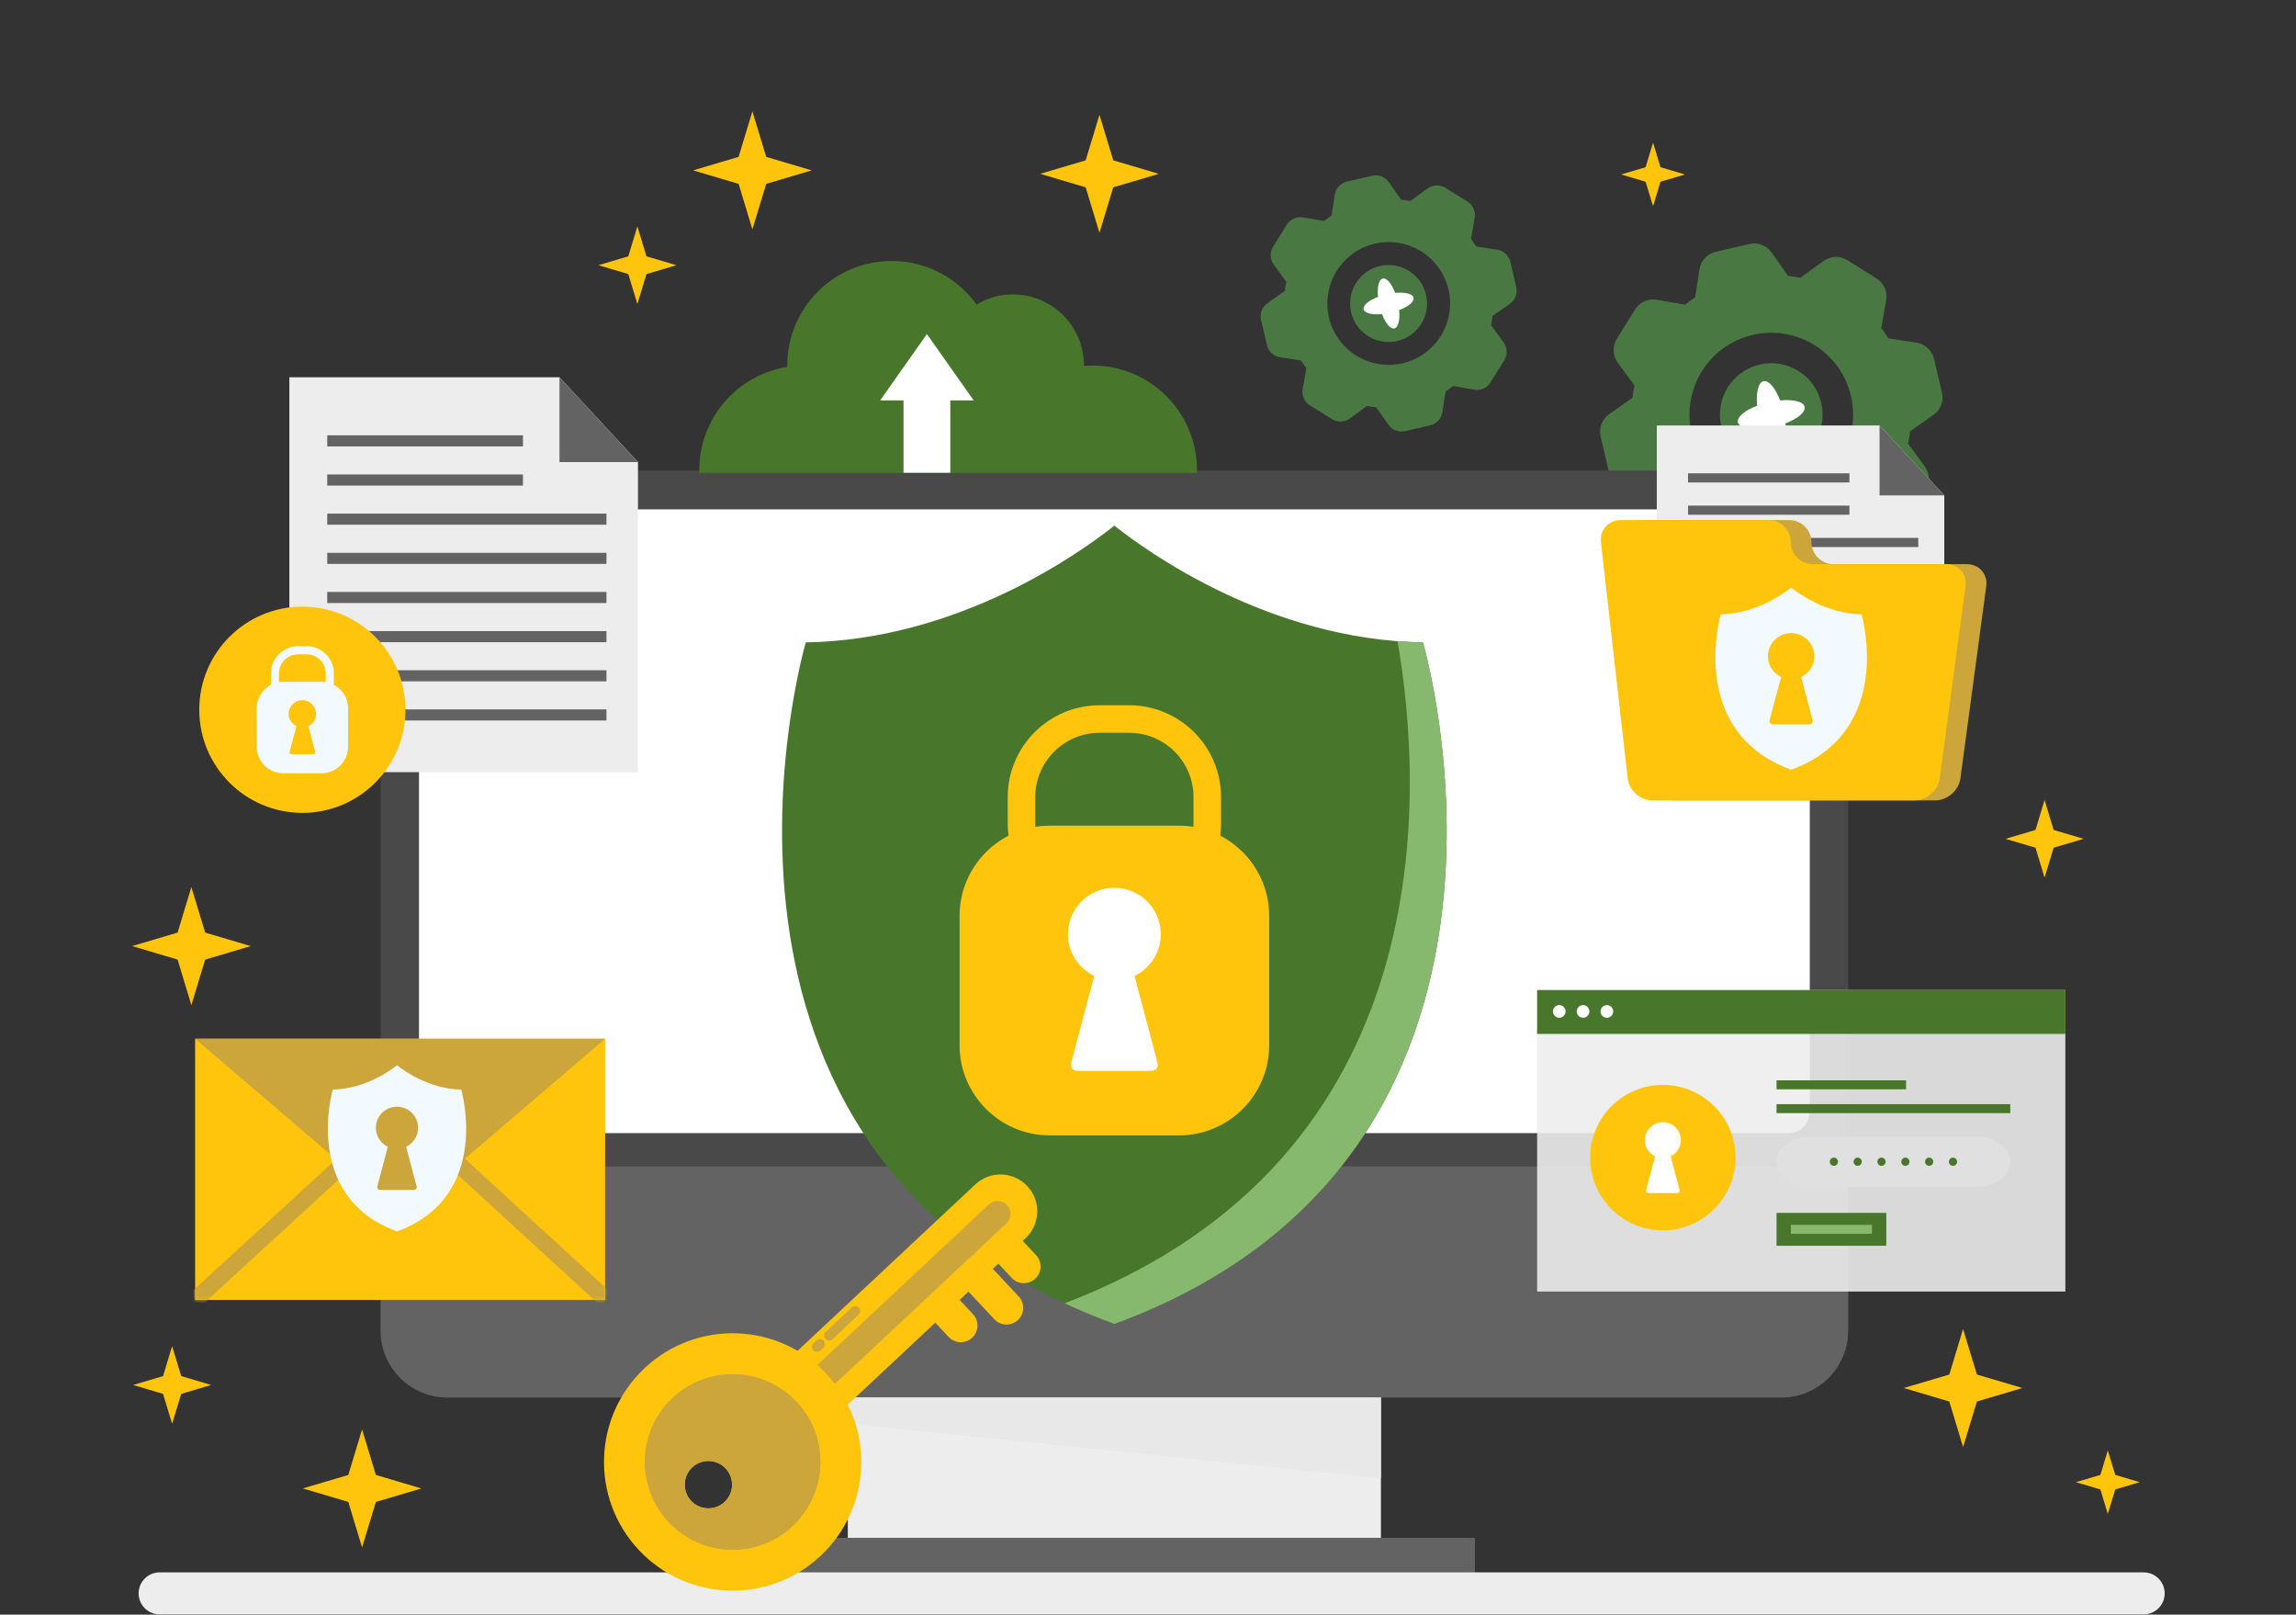 <svg width="660" height="464" viewBox="0 0 660 464" fill="none" xmlns="http://www.w3.org/2000/svg">
<rect x="0" y="0" width="660" height="464" fill="#333333" stroke="none"/>
<g clip-path="url(#clip0_9991_3159)">
<path d="M414.607 118.51L415.561 112.441C416.314 111.954 417.04 111.443 417.745 110.927L423.788 111.988C424.688 112.144 425.613 112.028 426.446 111.655C427.279 111.283 427.982 110.67 428.465 109.895L432.418 103.522C432.901 102.747 433.142 101.846 433.109 100.933C433.076 100.021 432.772 99.139 432.234 98.401L428.619 93.454C428.809 92.585 428.945 91.698 429.012 90.817L434.03 87.295C434.776 86.77 435.348 86.034 435.673 85.183C435.999 84.331 436.063 83.401 435.858 82.513L434.171 75.256C433.965 74.367 433.497 73.561 432.829 72.939C432.162 72.318 431.323 71.91 430.422 71.769L424.363 70.812C423.867 70.062 423.356 69.335 422.849 68.628L423.91 62.584C424.066 61.685 423.95 60.759 423.577 59.926C423.204 59.093 422.591 58.39 421.817 57.907L415.469 53.978C414.695 53.496 413.793 53.255 412.881 53.288C411.969 53.321 411.088 53.625 410.349 54.161L405.394 57.779C404.524 57.588 403.647 57.45 402.766 57.383L399.235 52.366C398.716 51.609 397.981 51.025 397.127 50.691C396.272 50.357 395.337 50.287 394.442 50.491L387.185 52.177C386.298 52.385 385.492 52.852 384.871 53.52C384.25 54.188 383.842 55.026 383.699 55.926L382.752 61.984C382.002 62.48 381.276 62.991 380.559 63.5L374.574 62.475C373.675 62.318 372.749 62.433 371.916 62.806C371.083 63.179 370.38 63.793 369.898 64.569L365.953 70.89C365.468 71.664 365.227 72.566 365.26 73.478C365.292 74.391 365.598 75.273 366.137 76.01L369.745 80.969C369.564 81.836 369.416 82.716 369.349 83.597L364.333 87.128C363.583 87.65 363.008 88.386 362.68 89.239C362.353 90.091 362.289 91.023 362.496 91.913L364.183 99.17C364.39 100.059 364.859 100.866 365.529 101.487C366.198 102.108 367.039 102.515 367.941 102.654L373.998 103.602C374.485 104.354 375.008 105.088 375.514 105.796L374.461 111.828C374.301 112.727 374.415 113.654 374.788 114.488C375.161 115.322 375.777 116.024 376.554 116.504L382.884 120.448C383.659 120.931 384.56 121.172 385.472 121.139C386.385 121.107 387.266 120.802 388.004 120.264L392.951 116.649C393.83 116.837 394.707 116.976 395.588 117.043L399.111 122.071C399.637 122.817 400.372 123.389 401.224 123.714C402.076 124.04 403.005 124.104 403.894 123.899L411.15 122.212C412.026 122.004 412.822 121.542 413.437 120.883C414.052 120.224 414.459 119.399 414.607 118.51ZM382.005 91.203C381.215 87.804 381.451 84.247 382.682 80.981C383.914 77.716 386.086 74.889 388.924 72.859C391.762 70.828 395.138 69.684 398.626 69.573C402.114 69.461 405.557 70.386 408.519 72.232C411.481 74.077 413.83 76.759 415.268 79.939C416.706 83.119 417.168 86.654 416.598 90.097C416.027 93.54 414.448 96.736 412.06 99.282C409.673 101.827 406.585 103.607 403.186 104.397C398.628 105.456 393.835 104.661 389.863 102.187C385.891 99.713 383.065 95.762 382.005 91.203Z" fill="#497842"/>
<path d="M388.383 89.721C389.766 95.67 395.708 99.372 401.656 97.989C407.604 96.607 411.305 90.664 409.923 84.716C408.54 78.767 402.598 75.065 396.65 76.448C390.702 77.83 387.001 83.773 388.383 89.721Z" fill="#497842"/>
<path d="M400.82 94.39C401.956 94.126 402.465 91.944 402.201 89.117C404.854 88.108 406.597 86.686 406.333 85.55C406.069 84.414 403.878 83.906 401.051 84.171C400.042 81.517 398.62 79.774 397.484 80.038C396.348 80.302 395.841 82.493 396.115 85.318C393.461 86.327 391.719 87.749 391.983 88.885C392.247 90.021 394.438 90.529 397.264 90.264C398.255 92.882 399.683 94.654 400.82 94.39Z" fill="white"/>
<path d="M529.814 160.931L531.073 152.838C532.08 152.192 533.055 151.492 533.992 150.761L542.057 152.167C543.258 152.379 544.494 152.226 545.607 151.729C546.72 151.232 547.659 150.413 548.302 149.378L553.564 140.928C554.208 139.894 554.528 138.69 554.484 137.472C554.439 136.254 554.032 135.077 553.314 134.092L548.485 127.475C548.738 126.309 548.948 125.133 549.074 123.946L555.779 119.238C556.776 118.539 557.541 117.557 557.976 116.419C558.411 115.282 558.496 114.04 558.22 112.853L555.965 103.152C555.689 101.965 555.065 100.887 554.173 100.056C553.281 99.225 552.161 98.679 550.957 98.489L542.865 97.229C542.209 96.224 541.519 95.247 540.778 94.312L542.194 86.244C542.404 85.043 542.251 83.807 541.754 82.694C541.256 81.582 540.438 80.643 539.404 79.998L530.955 74.735C529.919 74.097 528.715 73.782 527.499 73.832C526.282 73.881 525.108 74.293 524.127 75.014L517.51 79.842C516.345 79.59 515.159 79.382 513.972 79.256L509.274 72.548C508.572 71.551 507.588 70.787 506.449 70.352C505.31 69.918 504.068 69.833 502.88 70.108L493.18 72.363C491.993 72.638 490.916 73.262 490.087 74.154C489.258 75.046 488.714 76.166 488.527 77.369L487.258 85.464C486.253 86.12 485.286 86.808 484.351 87.549L476.283 86.132C475.085 85.918 473.849 86.067 472.736 86.558C471.622 87.05 470.68 87.864 470.031 88.894L464.769 97.343C464.125 98.377 463.804 99.581 463.846 100.799C463.889 102.017 464.294 103.194 465.01 104.181L469.834 110.779C469.592 111.943 469.374 113.131 469.257 114.315L462.55 119.014C461.553 119.716 460.787 120.7 460.351 121.839C459.915 122.978 459.828 124.222 460.102 125.41L462.361 135.131C462.638 136.318 463.264 137.395 464.158 138.224C465.052 139.052 466.172 139.595 467.377 139.783L475.471 141.052C476.117 142.059 476.815 143.024 477.546 143.961L476.13 152.03C475.923 153.231 476.079 154.467 476.577 155.579C477.076 156.691 477.895 157.629 478.93 158.273L487.378 163.536C488.412 164.182 489.616 164.503 490.834 164.458C492.052 164.414 493.229 164.005 494.214 163.286L500.832 158.467C501.996 158.71 503.174 158.929 504.358 159.047L509.067 165.752C509.766 166.751 510.747 167.517 511.885 167.954C513.023 168.391 514.265 168.478 515.453 168.203L525.153 165.949C526.341 165.671 527.419 165.044 528.249 164.151C529.079 163.257 529.624 162.136 529.814 160.931ZM486.258 124.465C485.205 119.932 485.519 115.189 487.161 110.835C488.803 106.481 491.699 102.712 495.483 100.005C499.267 97.297 503.769 95.772 508.42 95.624C513.07 95.475 517.66 96.709 521.61 99.169C525.559 101.629 528.691 105.205 530.608 109.445C532.525 113.685 533.142 118.399 532.381 122.989C531.62 127.58 529.515 131.842 526.332 135.236C523.149 138.629 519.031 141.003 514.499 142.056C508.421 143.469 502.032 142.409 496.736 139.11C491.44 135.811 487.671 130.543 486.258 124.465Z" fill="#497842"/>
<path d="M494.784 122.483C496.63 130.425 504.564 135.367 512.505 133.522C520.446 131.676 525.388 123.742 523.542 115.8C521.696 107.858 513.762 102.915 505.821 104.761C497.88 106.606 492.939 114.541 494.784 122.483Z" fill="#497842"/>
<path d="M511.391 128.728C512.909 128.376 513.588 125.45 513.232 121.668C516.774 120.322 519.102 118.432 518.749 116.914C518.396 115.395 515.471 114.716 511.699 115.07C510.353 111.528 508.453 109.202 506.935 109.554C505.417 109.907 504.748 112.83 505.102 116.603C501.551 117.952 499.225 119.851 499.577 121.369C499.93 122.887 502.853 123.557 506.635 123.201C507.984 126.753 509.873 129.081 511.391 128.728Z" fill="white"/>
<path d="M128.58 135.22H512.09C522.66 135.22 531.25 143.8 531.25 154.38V382.45C531.25 393.02 522.67 401.61 512.09 401.61H128.58C118.01 401.61 109.42 393.03 109.42 382.45V154.38C109.42 143.81 118 135.22 128.58 135.22Z" fill="#494949"/>
<path d="M109.42 335.21V382.45C109.42 392.99 118.04 401.61 128.58 401.61H512.09C522.63 401.61 531.25 392.99 531.25 382.45V335.21H109.42Z" fill="#636363"/>
<path d="M126.6 146.38H514.07C517.47 146.38 520.23 149.14 520.23 152.54V319.48C520.23 322.88 517.47 325.64 514.07 325.64H126.6C123.2 325.64 120.44 322.88 120.44 319.48V152.54C120.44 149.14 123.2 146.38 126.6 146.38Z" fill="white"/>
<path d="M423.98 441.94H216.68V452.89H423.98V441.94Z" fill="#636363"/>
<path d="M396.96 401.6H243.71V441.93H396.96V401.6Z" fill="#EDEDED"/>
<path d="M243.71 401.6H396.96V424.83L243.71 409.1V401.6Z" fill="#E8E8E8"/>
<path d="M409.03 184.61C364.86 183.89 329.71 158.5 320.33 151.06C310.96 158.5 275.82 183.89 231.63 184.61C231.63 184.61 188.23 331.95 320.33 380.47C452.43 331.96 409.03 184.61 409.03 184.61Z" fill="#48772C"/>
<path d="M409.03 184.61C406.57 184.57 404.13 184.44 401.73 184.26C408.98 225.89 415.72 332.77 306.03 374.53C310.55 376.64 315.32 378.63 320.33 380.47C452.43 331.96 409.03 184.61 409.03 184.61Z" fill="#86B96E"/>
<path d="M324.61 263H316.06C301.52 263 289.68 251.17 289.68 236.62V229.06C289.68 214.51 301.52 202.68 316.06 202.68H324.61C339.15 202.68 350.99 214.51 350.99 229.06V236.62C350.99 251.16 339.15 263 324.61 263ZM316.06 210.59C305.88 210.59 297.59 218.88 297.59 229.06V236.62C297.59 246.8 305.88 255.09 316.06 255.09H324.61C334.79 255.09 343.08 246.8 343.08 236.62V229.06C343.08 218.88 334.8 210.59 324.61 210.59H316.06Z" fill="#FFC50D"/>
<path d="M364.83 300.41C364.83 314.64 353.19 326.28 338.96 326.28H301.71C287.48 326.28 275.84 314.64 275.84 300.41V263.16C275.84 248.93 287.48 237.28 301.71 237.28H338.96C353.19 237.28 364.83 248.93 364.83 263.16V300.41Z" fill="#FFC50D"/>
<path d="M333.68 268.48C333.68 261.11 327.71 255.13 320.33 255.13C312.95 255.13 306.98 261.11 306.98 268.48C306.98 273.77 310.08 278.3 314.54 280.46L307.9 305.48C307.65 306.73 308.48 307.75 309.75 307.75H330.9C332.17 307.75 333.01 306.73 332.76 305.48L326.12 280.46C330.58 278.3 333.68 273.77 333.68 268.48Z" fill="white"/>
<path opacity="0.89" d="M593.7 284.51H441.86V371.16H593.7V284.51Z" fill="#EDEDED"/>
<path d="M593.7 284.51H441.86V297.12H593.7V284.51Z" fill="#48772C"/>
<path d="M450.04 290.66C450.04 291.66 449.22 292.48 448.22 292.48C447.22 292.48 446.4 291.66 446.4 290.66C446.4 289.66 447.22 288.84 448.22 288.84C449.22 288.84 450.04 289.66 450.04 290.66Z" fill="white"/>
<path d="M456.88 290.66C456.88 291.66 456.07 292.48 455.06 292.48C454.05 292.48 453.24 291.66 453.24 290.66C453.24 289.66 454.06 288.84 455.06 288.84C456.06 288.84 456.88 289.66 456.88 290.66Z" fill="white"/>
<path d="M463.73 290.66C463.73 291.66 462.91 292.48 461.91 292.48C460.91 292.48 460.09 291.66 460.09 290.66C460.09 289.66 460.91 288.84 461.91 288.84C462.91 288.84 463.73 289.66 463.73 290.66Z" fill="white"/>
<path d="M498.9 332.67C498.9 344.21 489.54 353.57 478 353.57C466.46 353.57 457.1 344.21 457.1 332.67C457.1 321.13 466.46 311.77 478 311.77C489.54 311.77 498.9 321.13 498.9 332.67Z" fill="#FFC50D"/>
<path d="M483.17 327.66C483.17 324.81 480.86 322.49 478 322.49C475.14 322.49 472.84 324.81 472.84 327.66C472.84 329.71 474.03 331.46 475.77 332.3L473.19 341.98C473.1 342.46 473.42 342.86 473.91 342.86H482.09C482.59 342.86 482.91 342.47 482.81 341.98L480.24 332.3C481.96 331.47 483.16 329.71 483.16 327.66H483.17Z" fill="white"/>
<path d="M547.91 310.46H510.68V313.04H547.91V310.46Z" fill="#48772C"/>
<path d="M577.87 317.31H510.68V319.89H577.87V317.31Z" fill="#48772C"/>
<path d="M577.88 333.85C577.88 337.81 573.51 341.06 568.18 341.06H520.4C515.06 341.06 510.69 337.82 510.69 333.85C510.69 329.88 515.06 326.64 520.4 326.64H568.18C573.52 326.64 577.88 329.89 577.88 333.85Z" fill="#E0E0E0"/>
<path d="M528.34 333.85C528.34 334.5 527.82 335.03 527.16 335.03C526.5 335.03 525.98 334.5 525.98 333.85C525.98 333.2 526.51 332.67 527.16 332.67C527.81 332.67 528.34 333.19 528.34 333.85Z" fill="#48772C"/>
<path d="M535.18 333.85C535.18 334.5 534.66 335.03 534 335.03C533.34 335.03 532.82 334.5 532.82 333.85C532.82 333.2 533.35 332.67 534 332.67C534.65 332.67 535.18 333.19 535.18 333.85Z" fill="#48772C"/>
<path d="M542.03 333.85C542.03 334.5 541.51 335.03 540.85 335.03C540.19 335.03 539.67 334.5 539.67 333.85C539.67 333.2 540.2 332.67 540.85 332.67C541.5 332.67 542.03 333.19 542.03 333.85Z" fill="#48772C"/>
<path d="M548.88 333.85C548.88 334.5 548.36 335.03 547.71 335.03C547.06 335.03 546.53 334.5 546.53 333.85C546.53 333.2 547.06 332.67 547.71 332.67C548.36 332.67 548.88 333.19 548.88 333.85Z" fill="#48772C"/>
<path d="M555.73 333.85C555.73 334.5 555.21 335.03 554.55 335.03C553.89 335.03 553.37 334.5 553.37 333.85C553.37 333.2 553.9 332.67 554.55 332.67C555.2 332.67 555.73 333.19 555.73 333.85Z" fill="#48772C"/>
<path d="M562.58 333.85C562.58 334.5 562.06 335.03 561.4 335.03C560.74 335.03 560.22 334.5 560.22 333.85C560.22 333.2 560.75 332.67 561.4 332.67C562.05 332.67 562.58 333.19 562.58 333.85Z" fill="#48772C"/>
<path d="M542.23 348.55H510.68V358H542.23V348.55Z" fill="#48772C"/>
<path d="M538.11 351.99H514.8V354.57H538.11V351.99Z" fill="#86B96E"/>
<path d="M558.9 215.85H476.26V122.26H540.29L558.9 142.36V215.85Z" fill="#EDEDED"/>
<path d="M540.29 122.26L558.9 142.36H540.29V122.26Z" fill="#636363"/>
<path d="M531.63 136.02H485.24V138.65H531.63V136.02Z" fill="#636363"/>
<path d="M531.63 145.3H485.24V147.93H531.63V145.3Z" fill="#636363"/>
<path d="M551.42 154.58H485.24V157.21H551.42V154.58Z" fill="#636363"/>
<path d="M551.42 163.85H485.24V166.48H551.42V163.85Z" fill="#636363"/>
<path d="M551.42 173.13H485.24V175.76H551.42V173.13Z" fill="#636363"/>
<path d="M551.42 182.41H485.24V185.04H551.42V182.41Z" fill="#636363"/>
<path d="M551.42 191.69H485.24V194.32H551.42V191.69Z" fill="#636363"/>
<path d="M551.42 200.97H485.24V203.6H551.42V200.97Z" fill="#636363"/>
<path d="M527.09 162.13C523.58 162.13 520.7 159.28 520.7 155.8C520.7 152.32 517.82 149.46 514.31 149.46H471.81C468.3 149.46 465.75 152.31 466.14 155.81L473.82 223.66C474.22 227.15 477.41 230.01 480.93 230.01H556.3C559.81 230.01 563.07 227.16 563.54 223.68L570.96 168.46C571.42 164.98 568.93 162.13 565.42 162.13H527.1H527.09Z" fill="#CCA63B"/>
<path d="M521.15 162.13C517.64 162.13 514.76 159.28 514.76 155.8C514.76 152.32 511.88 149.46 508.37 149.46H465.87C462.36 149.46 459.81 152.31 460.2 155.81L467.88 223.66C468.27 227.15 471.47 230.01 474.99 230.01H550.36C553.87 230.01 557.13 227.16 557.59 223.68L565.01 168.46C565.47 164.98 562.98 162.13 559.47 162.13H521.15Z" fill="#FFC50D"/>
<path d="M535.1 176.53C525.02 176.36 517.01 170.57 514.87 168.88C512.73 170.58 504.71 176.37 494.64 176.53C494.64 176.53 484.74 210.14 514.87 221.21C545.01 210.14 535.1 176.53 535.1 176.53ZM521.07 207.03C521.2 207.65 520.78 208.16 520.14 208.16H509.59C508.95 208.16 508.54 207.65 508.67 207.03L511.98 194.56C509.76 193.48 508.21 191.22 508.21 188.59C508.21 184.92 511.19 181.93 514.87 181.93C518.55 181.93 521.53 184.91 521.53 188.59C521.53 191.23 519.98 193.48 517.76 194.56L521.07 207.03Z" fill="#F2F9FF"/>
<path d="M183.39 221.91H83.18V108.41H160.83L183.39 132.79V221.91Z" fill="#EDEDED"/>
<path d="M160.83 108.41L183.39 132.79H160.83V108.41Z" fill="#636363"/>
<path d="M150.33 125.1H94.07V128.29H150.33V125.1Z" fill="#636363"/>
<path d="M150.33 136.35H94.07V139.54H150.33V136.35Z" fill="#636363"/>
<path d="M174.33 147.6H94.07V150.79H174.33V147.6Z" fill="#636363"/>
<path d="M174.33 158.86H94.07V162.05H174.33V158.86Z" fill="#636363"/>
<path d="M174.33 170.11H94.07V173.3H174.33V170.11Z" fill="#636363"/>
<path d="M174.33 181.36H94.07V184.55H174.33V181.36Z" fill="#636363"/>
<path d="M174.33 192.61H94.07V195.8H174.33V192.61Z" fill="#636363"/>
<path d="M174.33 203.86H94.07V207.05H174.33V203.86Z" fill="#636363"/>
<path d="M116.55 203.96C116.55 220.33 103.28 233.6 86.92 233.6C70.56 233.6 57.28 220.33 57.28 203.96C57.28 187.59 70.55 174.33 86.92 174.33C103.29 174.33 116.55 187.6 116.55 203.96Z" fill="#FFC50D"/>
<path d="M88.18 203.52H85.65C81.35 203.52 77.86 200.02 77.86 195.73V193.5C77.86 189.2 81.36 185.71 85.65 185.71H88.18C92.48 185.71 95.97 189.21 95.97 193.5V195.73C95.97 200.03 92.47 203.52 88.18 203.52ZM85.65 188.04C82.64 188.04 80.19 190.49 80.19 193.5V195.73C80.19 198.74 82.64 201.19 85.65 201.19H88.18C91.19 201.19 93.63 198.74 93.63 195.73V193.5C93.63 190.49 91.18 188.04 88.18 188.04H85.65Z" fill="#F2F9FF"/>
<path d="M81.42 195.93H92.42C96.64 195.93 100.06 199.35 100.06 203.57V214.58C100.06 218.8 96.64 222.22 92.42 222.22H81.42C77.2 222.22 73.78 218.79 73.78 214.58V203.58C73.78 199.36 77.21 195.94 81.42 195.94V195.93Z" fill="#F2F9FF"/>
<path d="M90.86 205.14C90.86 202.96 89.1 201.2 86.92 201.2C84.74 201.2 82.97 202.97 82.97 205.14C82.97 206.7 83.89 208.04 85.21 208.68L83.25 216.07C83.17 216.44 83.42 216.74 83.8 216.74H90.05C90.43 216.74 90.68 216.44 90.6 216.07L88.64 208.68C89.96 208.04 90.87 206.7 90.87 205.14H90.86Z" fill="#FFC50D"/>
<path d="M173.94 298.52H56.09V373.57H173.94V298.52Z" fill="#FFC50D"/>
<path d="M56.09 298.52L115.02 348.9L173.95 298.52H56.09Z" fill="#CCA63B"/>
<mask id="mask0_9991_3159" style="mask-type:luminance" maskUnits="userSpaceOnUse" x="56" y="298" width="118" height="76">
<path d="M173.94 298.52H56.09V373.57H173.94V298.52Z" fill="white"/>
</mask>
<g mask="url(#mask0_9991_3159)">
<path d="M57.8 375.28C75.92 358.65 94.05 342.04 112.17 325.41C114.47 323.3 111.04 319.91 108.76 322.01C90.64 338.63 72.52 355.25 54.39 371.87C52.09 373.98 55.52 377.38 57.8 375.29V375.28Z" fill="#CCA63B"/>
<path d="M172.64 375.28C154.52 358.65 136.4 342.04 118.27 325.41C115.98 323.3 119.39 319.91 121.68 322.01C139.81 338.63 157.93 355.25 176.05 371.87C178.34 373.98 174.93 377.38 172.64 375.29V375.28Z" fill="#CCA63B"/>
</g>
<path d="M132.58 313.11C123.39 312.96 116.07 307.68 114.12 306.13C112.17 307.68 104.85 312.96 95.66 313.11C95.66 313.11 86.63 343.78 114.12 353.88C141.62 343.78 132.58 313.11 132.58 313.11ZM119.77 340.94C119.88 341.51 119.5 341.97 118.92 341.97H109.3C108.72 341.97 108.34 341.51 108.46 340.94L111.48 329.56C109.45 328.58 108.04 326.52 108.04 324.11C108.04 320.76 110.76 318.04 114.11 318.04C117.46 318.04 120.18 320.76 120.18 324.11C120.18 326.52 118.77 328.58 116.74 329.56L119.76 340.94H119.77Z" fill="#F2F9FF"/>
<path d="M590.33 238.51L587.72 229.9L585.12 238.51L576.51 241.06L585.12 243.61L587.72 252.21L590.33 243.61L598.94 241.06L590.33 238.51Z" fill="#FFC50D"/>
<path d="M320.01 46.08L316.05 33L312.08 46.08L299 49.96L312.08 53.83L316.05 66.91L320.01 53.83L333.1 49.96L320.01 46.08Z" fill="#FFC50D"/>
<path d="M568.27 395.01L564.3 381.93L560.34 395.01L547.25 398.88L560.34 402.76L564.3 415.84L568.27 402.76L581.35 398.88L568.27 395.01Z" fill="#FFC50D"/>
<path d="M58.98 268.01L55.01 254.93L51.05 268.01L37.97 271.88L51.05 275.76L55.01 288.84L58.98 275.76L72.07 271.88L58.98 268.01Z" fill="#FFC50D"/>
<path d="M185.83 73.66L183.22 65.06L180.61 73.66L172 76.21L180.61 78.76L183.22 87.37L185.83 78.76L194.43 76.21L185.83 73.66Z" fill="#FFC50D"/>
<path d="M52.09 395.46L49.48 386.85L46.87 395.46L38.26 398.01L46.87 400.56L49.48 409.16L52.09 400.56L60.69 398.01L52.09 395.46Z" fill="#FFC50D"/>
<path d="M477.31 48.05L475.18 41L473.04 48.05L466 50.14L473.04 52.22L475.18 59.27L477.31 52.22L484.36 50.14L477.31 48.05Z" fill="#FFC50D"/>
<path d="M608.04 423.85L605.9 416.81L603.77 423.85L596.72 425.94L603.77 428.03L605.9 435.07L608.04 428.03L615.08 425.94L608.04 423.85Z" fill="#FFC50D"/>
<path d="M220.25 45.08L216.28 32L212.32 45.08L199.24 48.96L212.32 52.84L216.28 65.92L220.25 52.84L233.33 48.96L220.25 45.08Z" fill="#FFC50D"/>
<path d="M108.05 423.87L104.08 410.79L100.12 423.87L87.04 427.74L100.12 431.62L104.08 444.7L108.05 431.62L121.13 427.74L108.05 423.87Z" fill="#FFC50D"/>
<path d="M622.25 457.9C622.25 461.23 619.55 463.94 616.21 463.94H45.89C42.56 463.94 39.85 461.24 39.85 457.9C39.85 454.56 42.55 451.86 45.89 451.86H616.21C619.55 451.86 622.25 454.56 622.25 457.9Z" fill="#EDEDED"/>
<path d="M294.82 355.81L222.88 423.13L208.43 407.69L280.37 340.37C284.63 336.38 291.32 336.6 295.31 340.87C299.3 345.13 299.08 351.82 294.81 355.81H294.82Z" fill="#FFC50D"/>
<path d="M289.3 351.58L218.19 418.12L213.12 412.7L284.23 346.16C285.73 344.76 288.08 344.84 289.48 346.33C290.88 347.83 290.8 350.18 289.31 351.58H289.3Z" fill="#CCA63B"/>
<path d="M185.33 393.14C170.42 407.09 169.65 430.48 183.61 445.41C197.56 460.32 220.95 461.09 235.86 447.14C250.79 433.17 251.56 409.78 237.61 394.87C223.64 379.94 200.25 379.17 185.32 393.14H185.33ZM208.62 422.01C211.17 424.74 211.05 429.05 208.3 431.62C205.55 434.19 201.23 434.05 198.67 431.32C196.1 428.57 196.24 424.25 198.99 421.68C201.74 419.11 206.04 419.27 208.62 422.02V422.01Z" fill="#FFC50D"/>
<path d="M193.36 401.73C183.2 411.23 182.67 427.2 192.2 437.37C201.7 447.53 217.67 448.06 227.82 438.55C237.99 429.03 238.52 413.06 229.02 402.91C219.5 392.74 203.53 392.21 193.36 401.73ZM208.29 431.62C205.54 434.19 201.22 434.05 198.66 431.32C196.09 428.57 196.23 424.25 198.98 421.68C201.73 419.11 206.03 419.27 208.61 422.02C211.16 424.75 211.04 429.06 208.29 431.63V431.62Z" fill="#CCA63B"/>
<path d="M193.36 401.73C183.2 411.23 182.67 427.2 192.2 437.37C201.7 447.53 217.67 448.06 227.82 438.55C237.99 429.03 238.52 413.06 229.02 402.91C219.5 392.74 203.53 392.21 193.36 401.73ZM226.03 436.64C216.92 445.16 202.62 444.69 194.1 435.58C185.56 426.46 186.04 412.15 195.14 403.63C204.26 395.09 218.57 395.57 227.1 404.69C235.62 413.8 235.15 428.1 226.02 436.64H226.03Z" fill="#CCA63B"/>
<path d="M279.46 384.43C277.53 386.24 274.49 386.14 272.69 384.21L265.4 376.42L272.4 369.87L279.69 377.66C281.5 379.59 281.4 382.63 279.47 384.43H279.46Z" fill="#FFC50D"/>
<path d="M297.59 367.46C295.66 369.27 292.62 369.17 290.82 367.24L283.53 359.45L290.53 352.9L297.82 360.69C299.63 362.62 299.53 365.66 297.6 367.46H297.59Z" fill="#FFC50D"/>
<path d="M292.61 379.35C290.68 381.16 287.64 381.06 285.84 379.13L274.94 367.48L281.94 360.93L292.84 372.58C294.65 374.51 294.55 377.55 292.62 379.35H292.61Z" fill="#FFC50D"/>
<path d="M236.68 387.32L235.83 388.12C235.25 388.66 234.34 388.63 233.8 388.05C233.26 387.47 233.29 386.56 233.87 386.02L234.72 385.22C235.3 384.68 236.21 384.71 236.75 385.29C237.29 385.87 237.26 386.78 236.68 387.32Z" fill="#CCA63B"/>
<path d="M246.83 377.82L239.32 384.85C238.74 385.39 237.83 385.36 237.29 384.78C236.75 384.2 236.78 383.29 237.36 382.75L244.87 375.72C245.45 375.18 246.36 375.21 246.9 375.79C247.44 376.37 247.41 377.28 246.83 377.82Z" fill="#CCA63B"/>
<path d="M344.088 135.908C344.088 135.634 344.088 135.359 344.088 135.085C344.089 131.14 343.313 127.233 341.804 123.588C340.295 119.943 338.083 116.631 335.294 113.841C332.504 111.051 329.193 108.838 325.548 107.328C321.903 105.818 317.996 105.041 314.051 105.041C313.217 105.041 312.404 105.1 311.59 105.169C311.59 105.169 311.59 105.08 311.59 105.041C311.597 101.429 310.645 97.879 308.83 94.755C307.016 91.631 304.404 89.045 301.262 87.262C298.12 85.478 294.561 84.561 290.948 84.604C287.335 84.646 283.799 85.648 280.7 87.505C276.993 82.344 271.743 78.492 265.706 76.505C259.669 74.518 253.158 74.498 247.109 76.448C241.06 78.398 235.786 82.217 232.047 87.356C228.308 92.494 226.296 98.687 226.302 105.041C226.302 105.178 226.302 105.316 226.302 105.453C219.249 106.577 212.828 110.177 208.191 115.608C203.554 121.038 201.004 127.944 201 135.085C201 135.359 201 135.634 201.049 135.908H344.088Z" fill="#48772C"/>
<path d="M266.45 96L253 115.075H259.725V135.856H273.175V115.075H279.9L266.45 96Z" fill="white"/>
</g>
<defs>
<clipPath id="clip0_9991_3159">
<rect width="660" height="464" fill="white"/>
</clipPath>
</defs>
</svg>
